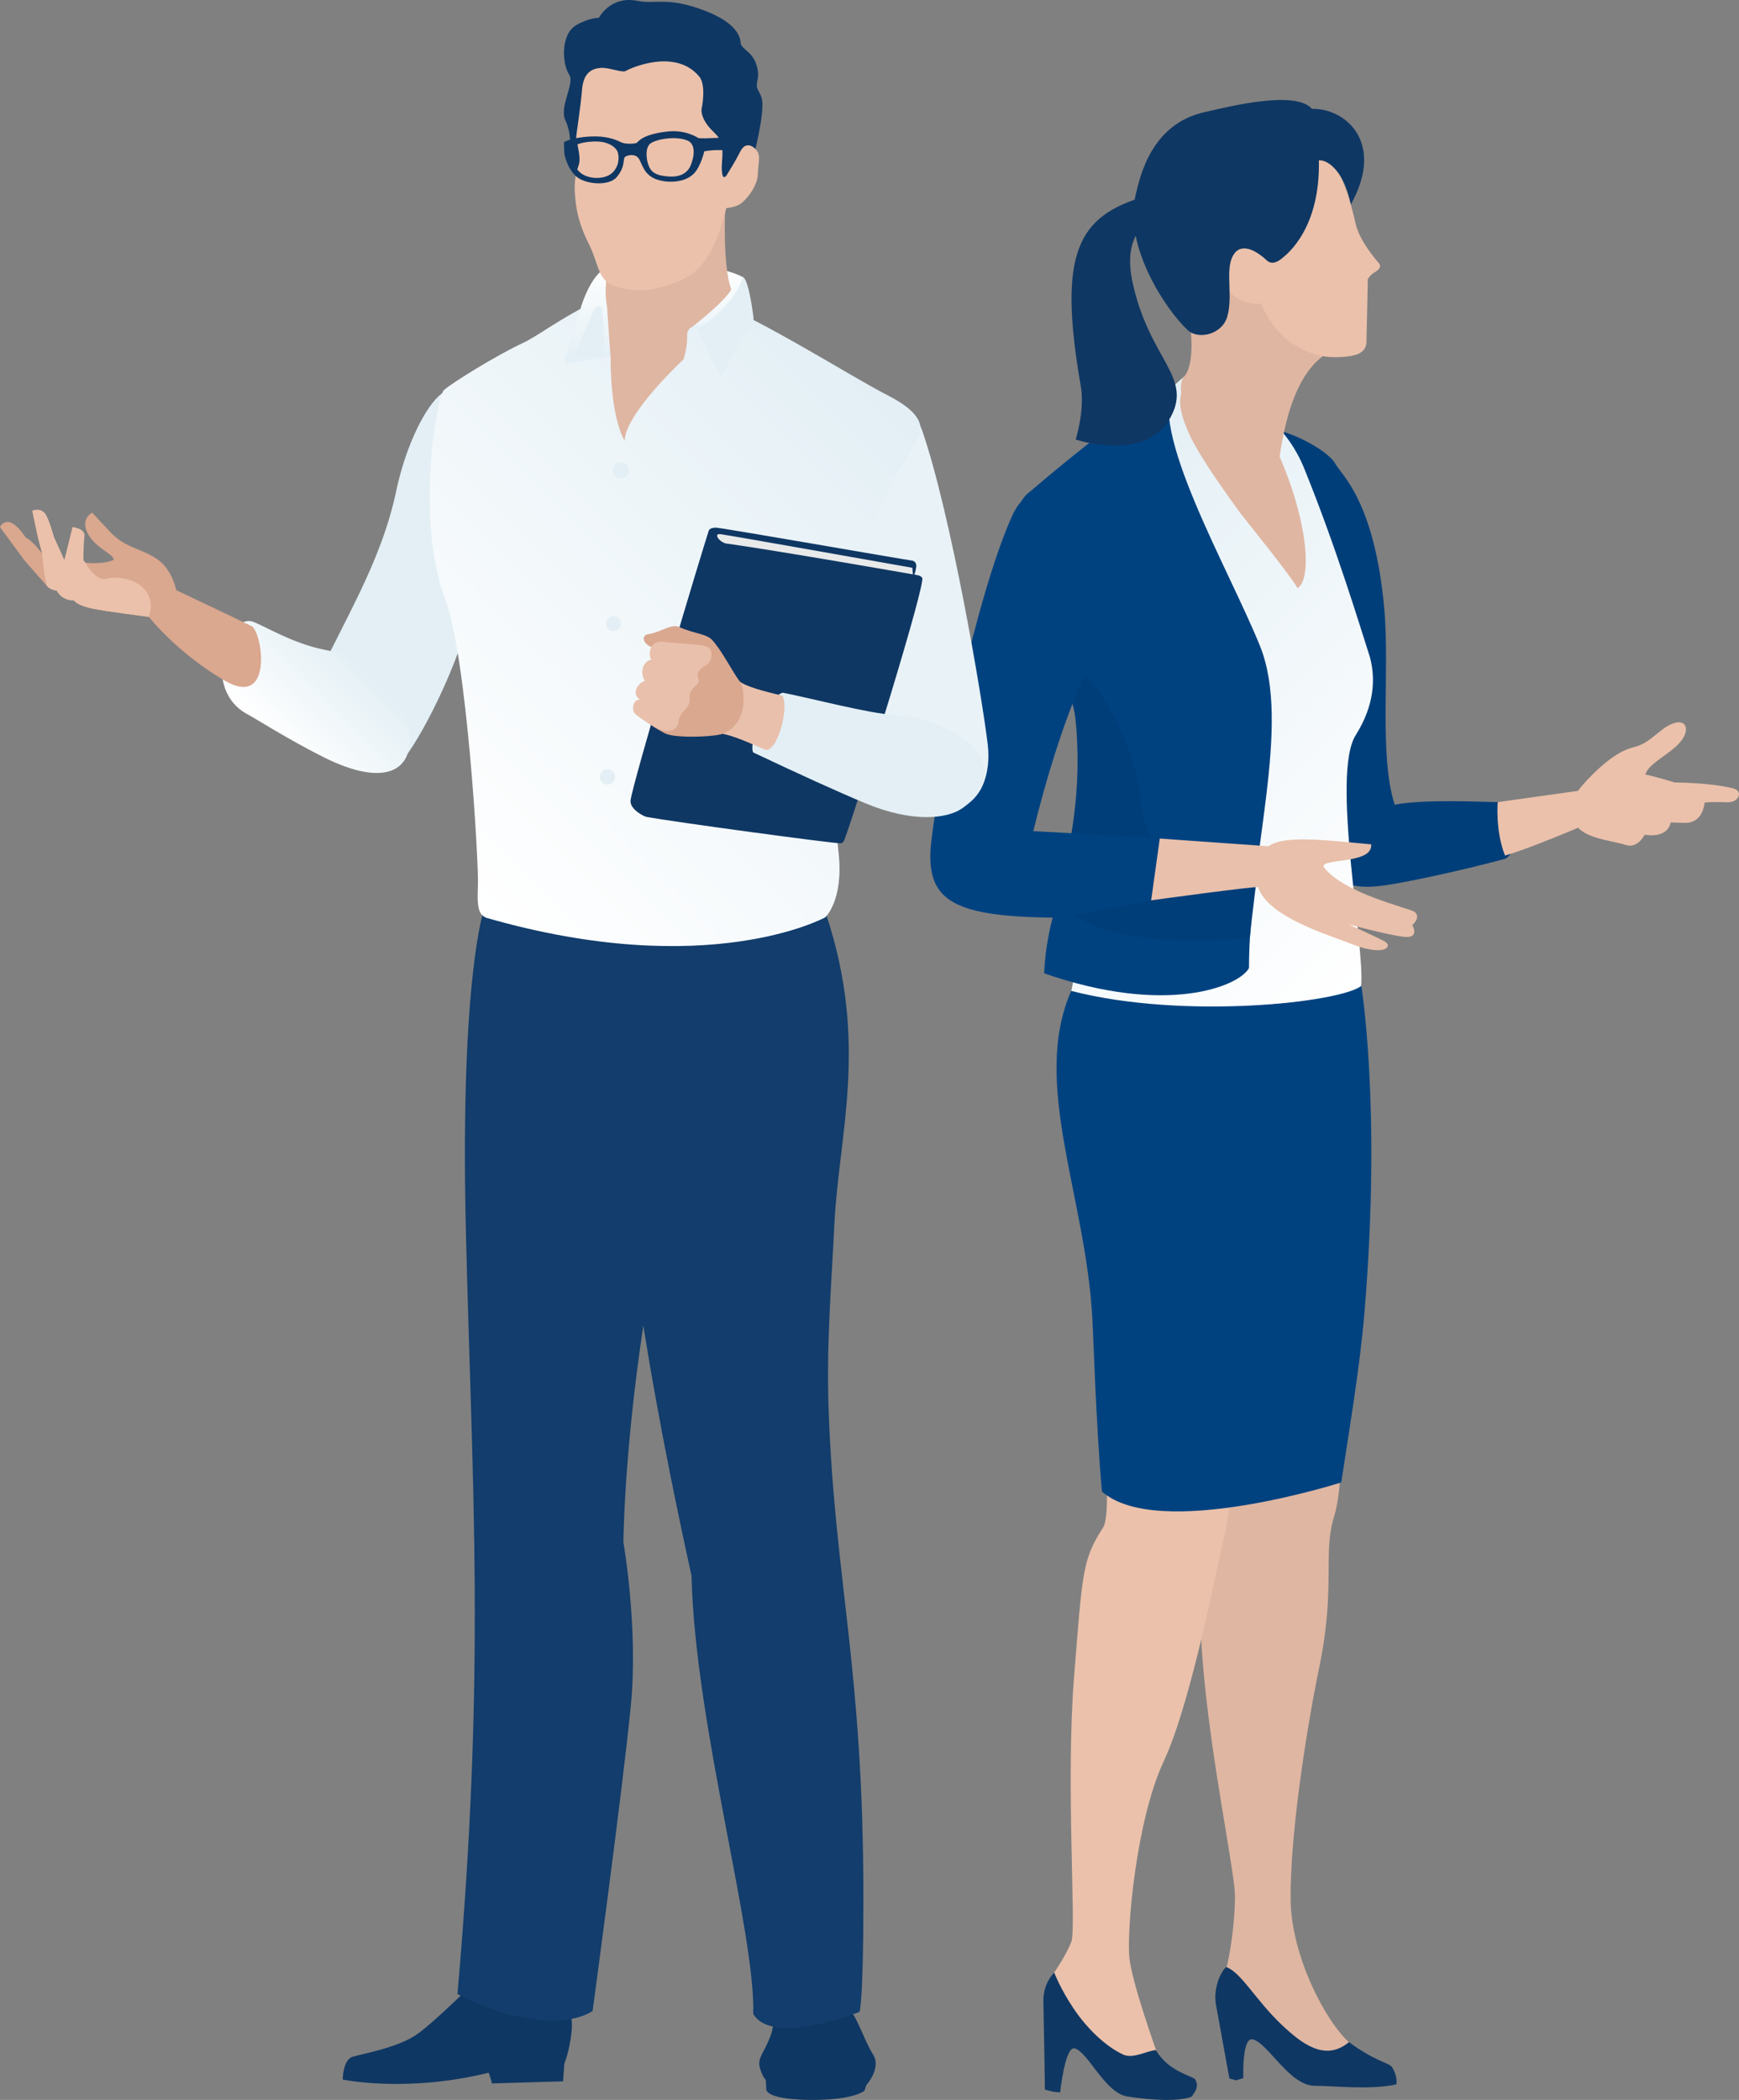 <?xml version="1.0" encoding="UTF-8"?><svg id="uuid-d1f8be67-6c29-4bf6-8f6e-cf41bc898dc5" xmlns="http://www.w3.org/2000/svg" width="350.296" height="423" xmlns:xlink="http://www.w3.org/1999/xlink" viewBox="0 0 350.296 423"><rect x="0" y="0" width="350.296" height="423" fill="#808080" stroke="none"/><defs><style>.uuid-1decde17-2237-4315-b11c-0e649c463eb5{fill:url(#uuid-66760b3c-30f5-4864-93f0-1dc86d1da460);}.uuid-5be293ae-b309-4e83-a747-3db060191420{fill:#e3eff5;}.uuid-4bc3002e-ffeb-4f47-8f55-c1d7c027ee73{fill:url(#uuid-6b0ca88b-ee59-4052-aee8-52804458f3e0);}.uuid-ab53734e-a2de-4cce-bdc0-655d90d1625e{fill:#ebc1ab;}.uuid-3609b8a5-8da3-423a-90dc-a83c5efcb5da{fill:#003e79;}.uuid-e154edc0-d6d0-400f-8f48-f0690b228d0e{fill:#0f3763;}.uuid-496a21e4-4840-4bcd-acb8-e3182fb13fc1{fill:#e9f2f7;}.uuid-e03de4f6-c517-4f1a-97f2-ec9a74753d34{fill:#123d6c;}.uuid-ba96bb98-4f2e-4f01-bc23-6dc533e81d29{fill:#e9c0ab;}.uuid-2976b34e-0d78-4a1e-b756-017741d10b9b{fill:#daa78f;}.uuid-a57c4f5e-04e6-4a94-ad3b-192c3d629527{fill:url(#uuid-59de940c-6bd4-4bf9-bfed-9728eb00d666);}.uuid-357814b1-2c3c-4d4b-bdc5-759bd4c1190b{fill:#e8e9e9;}.uuid-7b27c508-b56a-4695-a13b-ad550587549f{fill:url(#uuid-d3c2baf1-5995-4240-80b0-eb2f34dcf5c8);}.uuid-a8b51924-17f0-4565-ad73-1e5dd48818c3{fill:#dfb6a2;}.uuid-bd375b8e-5bea-4e4d-901a-d1f0d089c8a7{fill:#004280;}</style><linearGradient id="uuid-66760b3c-30f5-4864-93f0-1dc86d1da460" x1="-3087.838" y1="189.494" x2="-3005.807" y2="107.462" gradientTransform="translate(-2804.523) rotate(-180) scale(1 -1)" gradientUnits="userSpaceOnUse"><stop offset="0" stop-color="#fff"/><stop offset="1" stop-color="#e3eff5"/></linearGradient><linearGradient id="uuid-d3c2baf1-5995-4240-80b0-eb2f34dcf5c8" x1="-201.038" y1="173.364" x2="-107.037" y2="79.363" gradientTransform="translate(287.186)" xlink:href="#uuid-66760b3c-30f5-4864-93f0-1dc86d1da460"/><linearGradient id="uuid-6b0ca88b-ee59-4052-aee8-52804458f3e0" x1="-155.495" y1="52.98" x2="-155.495" y2="73.263" gradientTransform="translate(287.186)" xlink:href="#uuid-66760b3c-30f5-4864-93f0-1dc86d1da460"/><linearGradient id="uuid-59de940c-6bd4-4bf9-bfed-9728eb00d666" x1="-232.335" y1="149.498" x2="-215.16" y2="132.323" gradientTransform="translate(287.186)" xlink:href="#uuid-66760b3c-30f5-4864-93f0-1dc86d1da460"/></defs><g id="uuid-61666eff-0cd6-4224-a7b2-56b17d5fe7d6"><path class="uuid-3609b8a5-8da3-423a-90dc-a83c5efcb5da" d="M301.685,161.576c-3.272-.035-14.672-.643-20.743.522-3.219-9.933-.961-27.072-2.105-39.554-1.988-21.702-8.645-26.879-9.868-29.15-1.949-3.62-17.916-11.946-22.135-4.037-5.458,10.232,6.118,44.878,8.42,52.959,3.31,11.619,3.569,14.783,6.58,22.531,4.109,12.675,8.912,14.675,17.266,13.481,3.367-.481,14.029-2.607,24.211-5.369,4.054-2.852,1.282-11.352-1.627-11.383Z"/><path class="uuid-ab53734e-a2de-4cce-bdc0-655d90d1625e" d="M331.44,156.004c2.881.671,5.916,1.616,5.916,1.616,0,0,6.989.01,11.72,1.175,2.223.548,1.149,2.918-1.135,2.815-2.283-.104-4.2-.013-4.567.06-.118,1.065-.69,3.751-3.373,4.058-.859.099-2.819-.065-3.454-.065-.764,3.433-5.256,2.47-5.256,2.47,0,0-1.377,2.895-3.827,2.068-2.772-.936-10.028-1.384-10.311-5.218-.282-3.834-.441-4.563,2.039-7.297,2.479-2.732,6.291-6.314,9.812-7.145,3.52-.83,5.026-3.597,7.824-4.739,2.797-1.143,3.735,1.135,1.666,3.634-2.069,2.498-6.437,4.31-7.054,6.568Z"/><path class="uuid-a8b51924-17f0-4565-ad73-1e5dd48818c3" d="M269.669,287.207s1.244,11.199-.968,18.389c-2.266,7.364.387,14.264-2.995,30.45-1.902,9.104-5.859,32.111-5.726,46.6.103,11.27,7.002,24.528,11.85,28.835,11.081,9.844-7.665,2.981-7.665,2.981l-17.192-17.669s1.597-5.985,1.801-14.391c.204-8.406-13.829-64.708-2.858-81.71,10.971-17.003,23.753-13.485,23.753-13.485Z"/><path class="uuid-ab53734e-a2de-4cce-bdc0-655d90d1625e" d="M222.504,292.406s1.257,12.898-.307,15.308c-4.172,6.432-4.152,8.886-5.846,30.123-1.693,21.237.478,50.476-.529,53.235-1.006,2.758-3.583,6.429-3.583,6.429l4.369,10.963,8.899,9.243,7.506-4.354s-4.909-13.651-5.505-18.869c-.596-5.22,1.256-27.623,6.923-39.726,5.666-12.102,11.109-41.166,12.128-45.101,1.019-3.935,2.113-12.41-.199-19.783-2.311-7.373-23.856,2.531-23.856,2.531Z"/><path class="uuid-e154edc0-d6d0-400f-8f48-f0690b228d0e" d="M212.369,397.355s-2.288,2.037-2.192,5.862c.093,3.677.307,17.707.307,17.707l1.726.438,1.337.126s.99-9.377,2.921-8.869c2.747.723,6.075,8.997,10.65,9.697,7.841,1.199,11.899.584,13.012-.035.054-.385,1.611-1.668.656-3.368-.422-.752-5.39-1.51-7.941-5.931-1.486-.026-4.543,1.845-6.61.883-3.631-1.69-7.332-5.354-9.927-9.201-2.776-4.115-3.941-7.308-3.941-7.308Z"/><path class="uuid-e154edc0-d6d0-400f-8f48-f0690b228d0e" d="M247.026,396.243c-.843.537-2.74,3.946-2.079,7.619.66,3.673,2.698,14.832,2.698,14.832l1.367.36,1.432-.436s-.295-8.271,1.861-7.819c3.068.643,7.414,9.366,12.545,9.355,3.667-.007,11.216.902,16.439-.285.048-.391.18-1.841-.934-3.531-.492-.748-3.55-1.201-8.619-4.981-4.797,4.006-9.525.302-13.474-3.413-5.313-4.999-8.172-10.567-11.236-11.701Z"/><path class="uuid-bd375b8e-5bea-4e4d-901a-d1f0d089c8a7" d="M274.145,198.147s4.18,24.505.721,66.018c-.956,11.47-3.023,23.389-4.688,34.451,0,0-36.969,11.82-48.212,1.826-1.153-13.069-1.711-30.865-1.922-34.787-1.345-24.985-12.411-47.471-4.242-66.114,46.285,7.332,58.343-1.394,58.343-1.394Z"/><path class="uuid-1decde17-2237-4315-b11c-0e649c463eb5" d="M210.203,98.662c-5.087,3.533-3.385,15.694,3.861,29.864,8.373,21.088,5.92,51.049,1.738,71.083,22.67,5.844,54.015,2.345,58.384-.985.758-8.263-6.073-42.632-1.103-50.529,4.006-6.363,3.905-11.79,2.884-15.663-1.991-6.202-6.796-22.173-13.274-38.12-6.477-15.944-24.302-18.338-24.302-18.338,0,0-14.069,12.769-28.187,22.687Z"/><path class="uuid-bd375b8e-5bea-4e4d-901a-d1f0d089c8a7" d="M207.55,98.975c-5.087,3.533-3.488,14.402,3.758,28.573,15.129,37.039-.107,46.627-.977,68.51,24.678,8.633,39.308,2.598,41.26-1.054-.005-22.79,8.663-49.016,2.185-64.962-6.477-15.944-22.813-43.802-17.275-52.908-7.04,4.412-15.319,10.214-28.952,21.841Z"/><path class="uuid-a8b51924-17f0-4565-ad73-1e5dd48818c3" d="M256.753,89.811c6.069,12.665,7.987,26.312,4.645,28.686-1.911-3.174-9.445-12.428-11.614-15.214-5.342-7.317-8.707-12.574-10.104-15.562-8.362-17.885,12.448-10.803,17.072,2.091Z"/><path class="uuid-3609b8a5-8da3-423a-90dc-a83c5efcb5da" d="M253.473,174.44s-21.972,6.393-23.677-13.208c-1.315-15.118-15.92-36.177-13.476-19.067,1.873,13.584.011,27.352-3.498,37.96,4.925,11.105,32.324,9.654,38.953,8.739.301-3.589,1.697-14.423,1.697-14.423Z"/><path class="uuid-bd375b8e-5bea-4e4d-901a-d1f0d089c8a7" d="M234.553,168.854l-26.405-1.427s5.09-21.861,12.144-35.163c7.053-13.303-9.181-44.288-16.401-28.363-7.22,15.925-14.895,53.461-16.282,65.435-1.39,11.971,3.942,15.208,24.077,15.512,2.743.041,20.732-3.563,20.732-3.563l2.134-12.432Z"/><path class="uuid-ba96bb98-4f2e-4f01-bc23-6dc533e81d29" d="M233.619,168.914s13.631.974,21.896,1.554c3.18-2.314,11.704-1.196,20.69-.386.35,4.017-9.698,2.762-9.623,4.464,3.883,5.44,17.517,8.425,18.363,9.138,1.372,1.156-.461,2.656-.461,2.656,0,0,1.332,2.254-.859,2.397-2.191.141-11.989-2.554-11.989-2.554,0,0,6.926,3.156,7.523,3.608,1.321,1.002-.507,2.955-7.247.231-3.806-1.538-16.64-5.279-18.467-11.319-.666-.21-21.561,2.655-21.561,2.655l1.734-12.443Z"/><path class="uuid-a8b51924-17f0-4565-ad73-1e5dd48818c3" d="M273.581,69.343c-8.505.335-13.704,7.363-15.905,23.248-1.089,3.912-9.178.61-11.713-.603-9.065-4.337-7.992-12.732-7.992-12.732,0,0-.448-2.325.513-3.357,1.359-1.459,1.779-5.018,1.396-9.277-.529-5.877,6.771-39.169,6.771-39.169,0,0,10.754,2.143,18.958,13.914,6.021,8.639,9.953,27.899,7.971,27.977Z"/><path class="uuid-e154edc0-d6d0-400f-8f48-f0690b228d0e" d="M231.535,44.814s-5.59,2.092-3.366,12.215c3.456,15.73,12.442,18.955,7.35,27.505-5.092,8.55-18.843,4.01-18.843,4.01,0,0,1.882-5.875,1.035-10.741-4.726-27.139-.54-34.311,13.091-38.3.5,2.487.734,5.31.734,5.31Z"/><path class="uuid-ab53734e-a2de-4cce-bdc0-655d90d1625e" d="M303.159,172.337c4.967-1.381,16.296-6.27,16.296-6.27l.308-7.029-18.069,2.539s-.509,5.802,1.466,10.76Z"/><path class="uuid-ab53734e-a2de-4cce-bdc0-655d90d1625e" d="M271.68,71.771c-4.553.558-7.287-.171-10.891-2.284-4.614-2.703-6.755-8.32-6.755-8.32,0,0-5.595.771-7.478-4.619-2.126-6.085,5.192-9.248,10.228-11.405,7.463-3.189-.78-11.313-.78-11.313l4.802-4.425s4.047-1.187,5.935.993c2.342,2.697,4.482,6.277,6.33,14.7.848,3.525,4.059,7.162,4.687,7.934.42.516.323,1.131-.833,1.81-.978.574-1.403,1.4-1.403,1.4,0,0-.217,10.956-.27,12.655-.058,1.858-1.523,2.625-3.571,2.874Z"/><path class="uuid-e154edc0-d6d0-400f-8f48-f0690b228d0e" d="M264.274,21.928c-3.31-3.833-16.654-.481-21.775.697-10.633,2.445-12.858,12.915-13.762,16.724-2.439,10.278,6.159,23.121,10.521,27.162,2.164,2.005,6.903.838,7.944-2.686,1.193-4.038-.336-8.986.974-11.948,1.349-3.05,4.334-1.918,7.027.597,1.223,1.142,2.78-.222,3.126-.511.89-.744,7.633-5.871,7.339-19.669,2.091-.131,5.224,2.7,6.444,8.884,7.002-12.604-1.217-19.424-7.837-19.25Z"/><path class="uuid-e154edc0-d6d0-400f-8f48-f0690b228d0e" d="M96.523,398.357s-8.612,8.637-12.453,11.376c-3.841,2.739-10.966,3.953-13.004,4.56-2.037.607-2.027,4.602-2.027,4.602,0,0,12.717,2.729,29.394-1.371.673,1.848.643,2.16.643,2.16l14.342-.423.268-3.616s1.029-2.334,1.465-6.514c.436-4.179-1.911-8.903-1.911-8.903l-16.716-1.871Z"/><path class="uuid-e154edc0-d6d0-400f-8f48-f0690b228d0e" d="M155.308,401.588s1.227,4.662,0,8.221c-1.227,3.558-2.769,4.61-2.278,6.574.491,1.963,1.227,2.577,1.227,2.577l.11,1.972s-.11,2.138,9.775,2.067c7.999-.057,9.996-1.847,9.996-1.847l.38-1.141s3.076-3.439,1.358-6.139c-1.718-2.699-3.022-7.131-4.74-9.094-1.718-1.963-3.681-5.89-3.681-5.89l-12.147,2.699Z"/><path class="uuid-e03de4f6-c517-4f1a-97f2-ec9a74753d34" d="M97.66,182.586s-5.08,13.497-3.804,65.831c1.276,52.333,4.012,88.005-1.707,153.276,19.146,9.573,27.223,3.386,27.223,3.386,0,0,6.046-44.571,7.701-61.522,1.535-15.714-1.497-32.871-1.497-32.871,0,0,.106-17.867,4.013-43.651.67,4.018,3.288,21.183,9.705,50.382.736,30.192,12.929,71.952,12.432,88.262,3.9,6.595,21.407-.408,21.407-.408,0,0,.786-1.603.786-22.782,0-46.59-5.714-63.636-6.99-98.1-.508-13.705.564-25.578,1.134-37.624.863-18.246,7.006-36.599-1.667-62.625-52.768-1.569-68.737-1.553-68.737-1.553Z"/><path class="uuid-496a21e4-4840-4bcd-acb8-e3182fb13fc1" d="M185.76,86.727c5.793,16.795,12.095,53.792,13.219,63.347,1.312,12.178-8.254,19.026-21.876,6.858-13.622-12.168-12.845-44.304-8.127-57.231,4.718-12.927,13.877-21.401,16.784-12.974Z"/><path class="uuid-5be293ae-b309-4e83-a747-3db060191420" d="M63.103,138.429c6.051-13.365,13.61-24.898,16.699-39.482,3.089-14.585,10.691-24.385,12.297-18.613,1.607,5.772,2.478,39.951,1.953,44.743-.525,4.793-6.787,19.378-11.874,26.655-5.087,7.278-23.106-4.4-19.075-13.303Z"/><path class="uuid-7b27c508-b56a-4695-a13b-ad550587549f" d="M166.23,184.791s3.7-3.367,2.708-12.85c-.922-8.819-3.947-32.502,1.868-52.263,5.814-19.761,13.063-29.091,14.045-31.092,1.049-2.136,1.503-5.14-6.103-8.985-7.606-3.845-27.626-16.851-40.529-21.209-12.902-4.358-27.462,8.188-32.783,10.645-5.321,2.457-14.442,8.119-15.998,9.526-1.556,1.408-5.749,26.295.229,42.056,4.385,11.561,6.811,53.596,6.602,57.794-.21,4.198.091,5.871,1.734,6.479,44.69,12.853,68.227-.101,68.227-.101Z"/><path class="uuid-4bc3002e-ffeb-4f47-8f55-c1d7c027ee73" d="M148.95,65.979s.664-6.806.714-10.161c-7.476-3.841-24.976-3.082-27.679-1.78-2.703,1.302-4.568,6.378-5.047,8.142-.239.88-2.547,7.229-3.18,10.169-.273,1.269.961.845.961.845l10.22-1.743,8.136-6.265,15.876.791Z"/><path class="uuid-5be293ae-b309-4e83-a747-3db060191420" d="M145.243,75.759s-4.18-7.944-4.345-8.591c-.165-.646-.546-.836-.546-.836,0,0,7.432-4.269,9.269-10.539,1.295.472,2.191,8.471,2.191,8.471l-6.569,11.495Z"/><path class="uuid-5be293ae-b309-4e83-a747-3db060191420" d="M167.011,151.051l1.677,18.464s-10.585-7.398-13.974-10.166c-3.389-2.768-10.465-17.232-10.844-20.779-.38-3.546,16.853-2.872,16.853-2.872,0,0,3.879,1.511,5.694-5.082,1.815-6.593,4.496-10.365,4.496-10.365l-3.901,30.8Z"/><path class="uuid-a57c4f5e-04e6-4a94-ad3b-192c3d629527" d="M50.747,125.179c1.924.515,7.968,4.444,14.774,5.735,19.494,3.698,25.766,34.757-.478,21.541-7.123-3.587-13.451-7.646-15.211-8.585-9.319-4.971-4.162-20.049.915-18.692Z"/><path class="uuid-5be293ae-b309-4e83-a747-3db060191420" d="M119.617,62.534c-.602,1.181-4.165,9.477-4.165,9.477l6.294-.317s-.3-7.816-.393-9.043c-.092-1.227-1.134-1.297-1.736-.116Z"/><path class="uuid-2976b34e-0d78-4a1e-b756-017741d10b9b" d="M50.839,126.205c-2.668-1.331-15.357-7.34-15.357-7.34,0,0-.779-4.339-4.108-6.431-3.329-2.092-6.239-2.128-9.229-5.328-1.739-1.861-3.579-3.846-3.579-3.846,0,0-2.527,1.29-.813,4.338,1.631,2.901,5.045,3.945,5.162,5.158-2.228,1.123-6.437.521-6.437.521l-.524-.741s.607-2.581.779-4.057c.145-1.239-2.105-2.155-2.105-2.155l-1.65,6.631-2.105-4.629s-1.044-3.863-1.835-4.791c-1.016-1.192-2.516-.514-2.516-.514l1.167,5.517.793,2.958s-1.912-2.607-3.254-3.164c-3.707-5.574-5.23-2.161-5.23-2.161l4.89,6.66s4.114,4.708,4.719,5.369c.605.66,1.875.742,1.875.742,0,0,.801,2.006,3.432,2.011.366.551,1.907,1.203,4.208,1.707,2.3.504,10.879,1.625,10.879,1.625,0,0,5.633,7.179,15.21,12.793,9.576,5.614,7.876-8.674,5.627-10.872Z"/><path class="uuid-5be293ae-b309-4e83-a747-3db060191420" d="M123.38,94.656c-.046.917.661,1.698,1.578,1.744.917.046,1.698-.661,1.744-1.578s-.661-1.698-1.578-1.744-1.698.661-1.744,1.578Z"/><path class="uuid-5be293ae-b309-4e83-a747-3db060191420" d="M122.099,125.553c-.041.825.595,1.528,1.42,1.569.825.041,1.528-.594,1.569-1.42.041-.825-.594-1.528-1.42-1.569-.825-.041-1.528.594-1.569,1.42Z"/><path class="uuid-5be293ae-b309-4e83-a747-3db060191420" d="M120.825,156.431c-.043.851.613,1.576,1.464,1.618.851.043,1.576-.613,1.618-1.464.043-.851-.613-1.576-1.464-1.618-.851-.043-1.576.613-1.618,1.464Z"/><path class="uuid-a8b51924-17f0-4565-ad73-1e5dd48818c3" d="M146.181,39.334s-.863,13.806,1.138,18.967c-1.443,2.576-7.842,7.515-7.842,7.515,0,0-.744.24-1.014,1.164-.138.471.241,1.861-.755,5.396,0,0-11.704,10.81-11.892,16.431-2.998-5.433-2.813-16.613-2.813-16.613l-.723-10.355s-.463-2.211-.202-4.81c.261-2.599,1.677-19.858,1.677-19.858l22.426,2.162Z"/><path class="uuid-e154edc0-d6d0-400f-8f48-f0690b228d0e" d="M185.717,116.416c-1.28-.043-42.105-11.2-42.922-9.542-.787,2.034-15.515,51.274-15.78,54.399-.151,1.786,2.741,3.196,3.184,3.277,5.615,1.037,38.238,5.447,39.172,5.319.086-.012.491-.048.756-.772,2.835-7.752,16.76-52.642,15.589-52.681Z"/><path class="uuid-e154edc0-d6d0-400f-8f48-f0690b228d0e" d="M183.649,112.911c-1.342-.141-38.438-6.647-39.475-6.625-1.036.022-1.77.369-1.296,1.562.562,1.414.816,1.584,1.418,2.216.644.613,1.553.735,2.024.784,6.194.648,37.408,6.131,38.38,6.266,1.043.144,1.63-.772.374-1.193-.084-.028-.829-.175-.923-.197,0,0,.207-.201.388-1.374.137-.617-.088-1.354-.89-1.438Z"/><path class="uuid-357814b1-2c3c-4d4b-bdc5-759bd4c1190b" d="M146.733,109.542c10.768,1.532,37.162,6.158,37.162,6.158l-.115-1.322s-37.165-6.611-38.697-6.783c-1.532-.172.003,1.939,1.649,1.948Z"/><path class="uuid-5be293ae-b309-4e83-a747-3db060191420" d="M196.45,151.008c-3.116-4.027-10.781-6.635-16.187-6.972-5.406-.337-16.874-3.385-22.599-4.505-3.019.846-6.994,10.174-5.939,12.04,9.519,4.495,16.656,7.757,22.551,10.221,9.671,4.042,16.52,3.062,19.387,1.136,3.168-2.128,7.201-6.439,2.786-11.92Z"/><path class="uuid-ba96bb98-4f2e-4f01-bc23-6dc533e81d29" d="M149.091,137.344c1.791,1.329,7.518,2.51,8.5,2.797,1.476,2.387-1.115,11.843-3.568,10.841-2.124-.868-6.609-3.097-9.359-3.278-.782-.051,1.265-12.708,4.427-10.361Z"/><path class="uuid-2976b34e-0d78-4a1e-b756-017741d10b9b" d="M149.743,141.259s.253-2.784-.866-4.193c-1.119-1.409-3.637-6.306-5.462-8.187-1.241-1.28-3.732-1.241-6.621-2.587-1.518-.707-3.842,1.112-6.072,1.428-1.857.263-1.05,2.224.801,2.719.465.125,2.999.242,4.843.252,2.68.014,1.087,1.081,1.087,1.081,0,0-9.798,10.346-8.188,12.586.802,1.116,2.619,2.273,4.657,3.354,2.074,1.099,10.581.726,12.07-.03,3.982-2.02,3.749-6.422,3.749-6.422Z"/><path class="uuid-ba96bb98-4f2e-4f01-bc23-6dc533e81d29" d="M128.964,140.956c-1.9-1.154-.456-3.422.92-3.793-1.23-2.074.003-4.162,1.302-4.249-.73-1.314-.235-3.998,2.478-3.632s8.456.439,9.188,1.226c.731.786.601,2.727-.42,3.349-1.449.882-2.211,1.467-1.726,2.87.486,1.403-2.059,1.723-1.774,3.865.285,2.143-2.058,2.639-2.243,4.787-.185,2.148-2.704,2.309-4.683,1.147-1.978-1.162-3.818-2.347-4.273-2.985-.455-.638-.235-2.775,1.231-2.586Z"/><path class="uuid-ab53734e-a2de-4cce-bdc0-655d90d1625e" d="M21.765,116.454c-2.227,1.122-4.445-2.919-4.445-2.919l-.524-.741s.011-3.266.217-4.737c.227-1.622-2.395-1.89-2.395-1.89l-1.65,6.631-2.105-4.629s-1.044-3.863-1.835-4.791c-1.016-1.192-2.516-.514-2.516-.514l1.167,5.517.793,2.958s.509,6.174,1.115,6.834c.605.66,1.878.842,1.878.842,0,0,.821,1.931,3.451,1.936.366.551,1.341,1.139,3.642,1.643,2.3.504,11.377,1.658,11.377,1.658,0,0,1.55-3.233-1.1-5.852-2.65-2.618-7.071-1.945-7.071-1.945Z"/><path class="uuid-e154edc0-d6d0-400f-8f48-f0690b228d0e" d="M148.095,40.244l3.361-7.413s2.012-7.232,2.124-11.455c.046-1.744-.389-2.228-.943-3.357-.554-1.128.315-1.989.002-3.872-.629-3.79-3.271-4.042-3.445-5.48-.066-.546.025-3.78-7.391-6.581-7.416-2.801-9.749-1.168-13.347-1.906-5.502-1.127-7.815,3.398-7.815,3.398,0,0-2.098.008-4.634,1.53-3.105,1.864-2.799,7.787-1.331,9.98,1.135,1.696-2.078,6.4-.799,9.124,1.279,2.724.905,5.333,1.053,6.72.376,3.526,3.668,5.287,3.668,5.287l29.496,4.026Z"/><path class="uuid-ab53734e-a2de-4cce-bdc0-655d90d1625e" d="M146.305,41.915s1.227-.066,2.433-.608c1.207-.542,3.764-3.531,3.894-6.003.13-2.472.452-3.366.122-4.38-.33-1.014-2.356-2.91-3.61-.446-1.254,2.464-2.225,3.868-2.555,4.462s-1.046,1.611-1.187-.66c-.141-2.272.944-5.261-1.453-7.495-3.082-2.873-2.619-4.857-2.619-4.857,0,0,1.035-4.708-.5-6.537-4.867-5.8-14.047-1.566-14.758-1.11-.711.456-3.312-.732-5.1-.598-1.788.134-3.459.991-3.731,4.407-.272,3.415-1.166,9-1.17,9.562-.004.562.79,3.401.656,4.828-.134,1.427-1.248,2.469-.887,7.024.361,4.555,1.572,7.191,3.001,10.119,1.358,2.782,1.553,5.548,3.438,7.213.633.559,5.081,2.612,10.363,1.155,5.282-1.458,7.407-2.671,9.769-6.094,2.362-3.423,3.894-9.978,3.894-9.978Z"/><path class="uuid-e154edc0-d6d0-400f-8f48-f0690b228d0e" d="M113.708,31.122s.494,2.683,2.296,4.359c1.795,1.669,6.59,2.088,8.193.226,1.867-2.17,1.219-3.701,1.699-4.09.48-.388,2.131-.746,2.816.382.684,1.127.986,3.171,3.455,4.104,2.134.807,5.827.798,7.682-1.22,1.372-1.493,2.013-4.394,2.013-4.394,0,0,1.226-.281,3.045-.254,1.819.027,3.766-.252,3.766-.252l1.849-1.9s-4.274-.43-6.771-.282c-2.497.148-3.103,0-3.103,0,0,0-2.485-1.737-6.201-1.311-5.602.642-5.845,2.255-6.332,2.346-.487.091-2.083.303-3.164-.243-1.08-.547-2.946-1.275-6.215-1.087-3.269.189-4.859.984-5.05,1.069-.191.084.022,2.548.022,2.548ZM130.98,28.934c1.056-.84,4.957-1.637,7.456-.644,1.712.681,1.474,3.06.726,4.944-.748,1.884-2.526,2.482-4.54,2.315-1.968-.164-3.164-.518-3.83-1.892-.666-1.374-.868-3.883.188-4.723ZM115.359,30.019c.108-1.282,3.838-1.665,5.57-1.475,1.732.189,3.22,1.088,3.533,2.209.313,1.12.189,3.026-1.36,4.249-1.549,1.224-4.95,1.158-6.503-.498-1.552-1.656-1.348-3.203-1.24-4.485Z"/></g></svg>